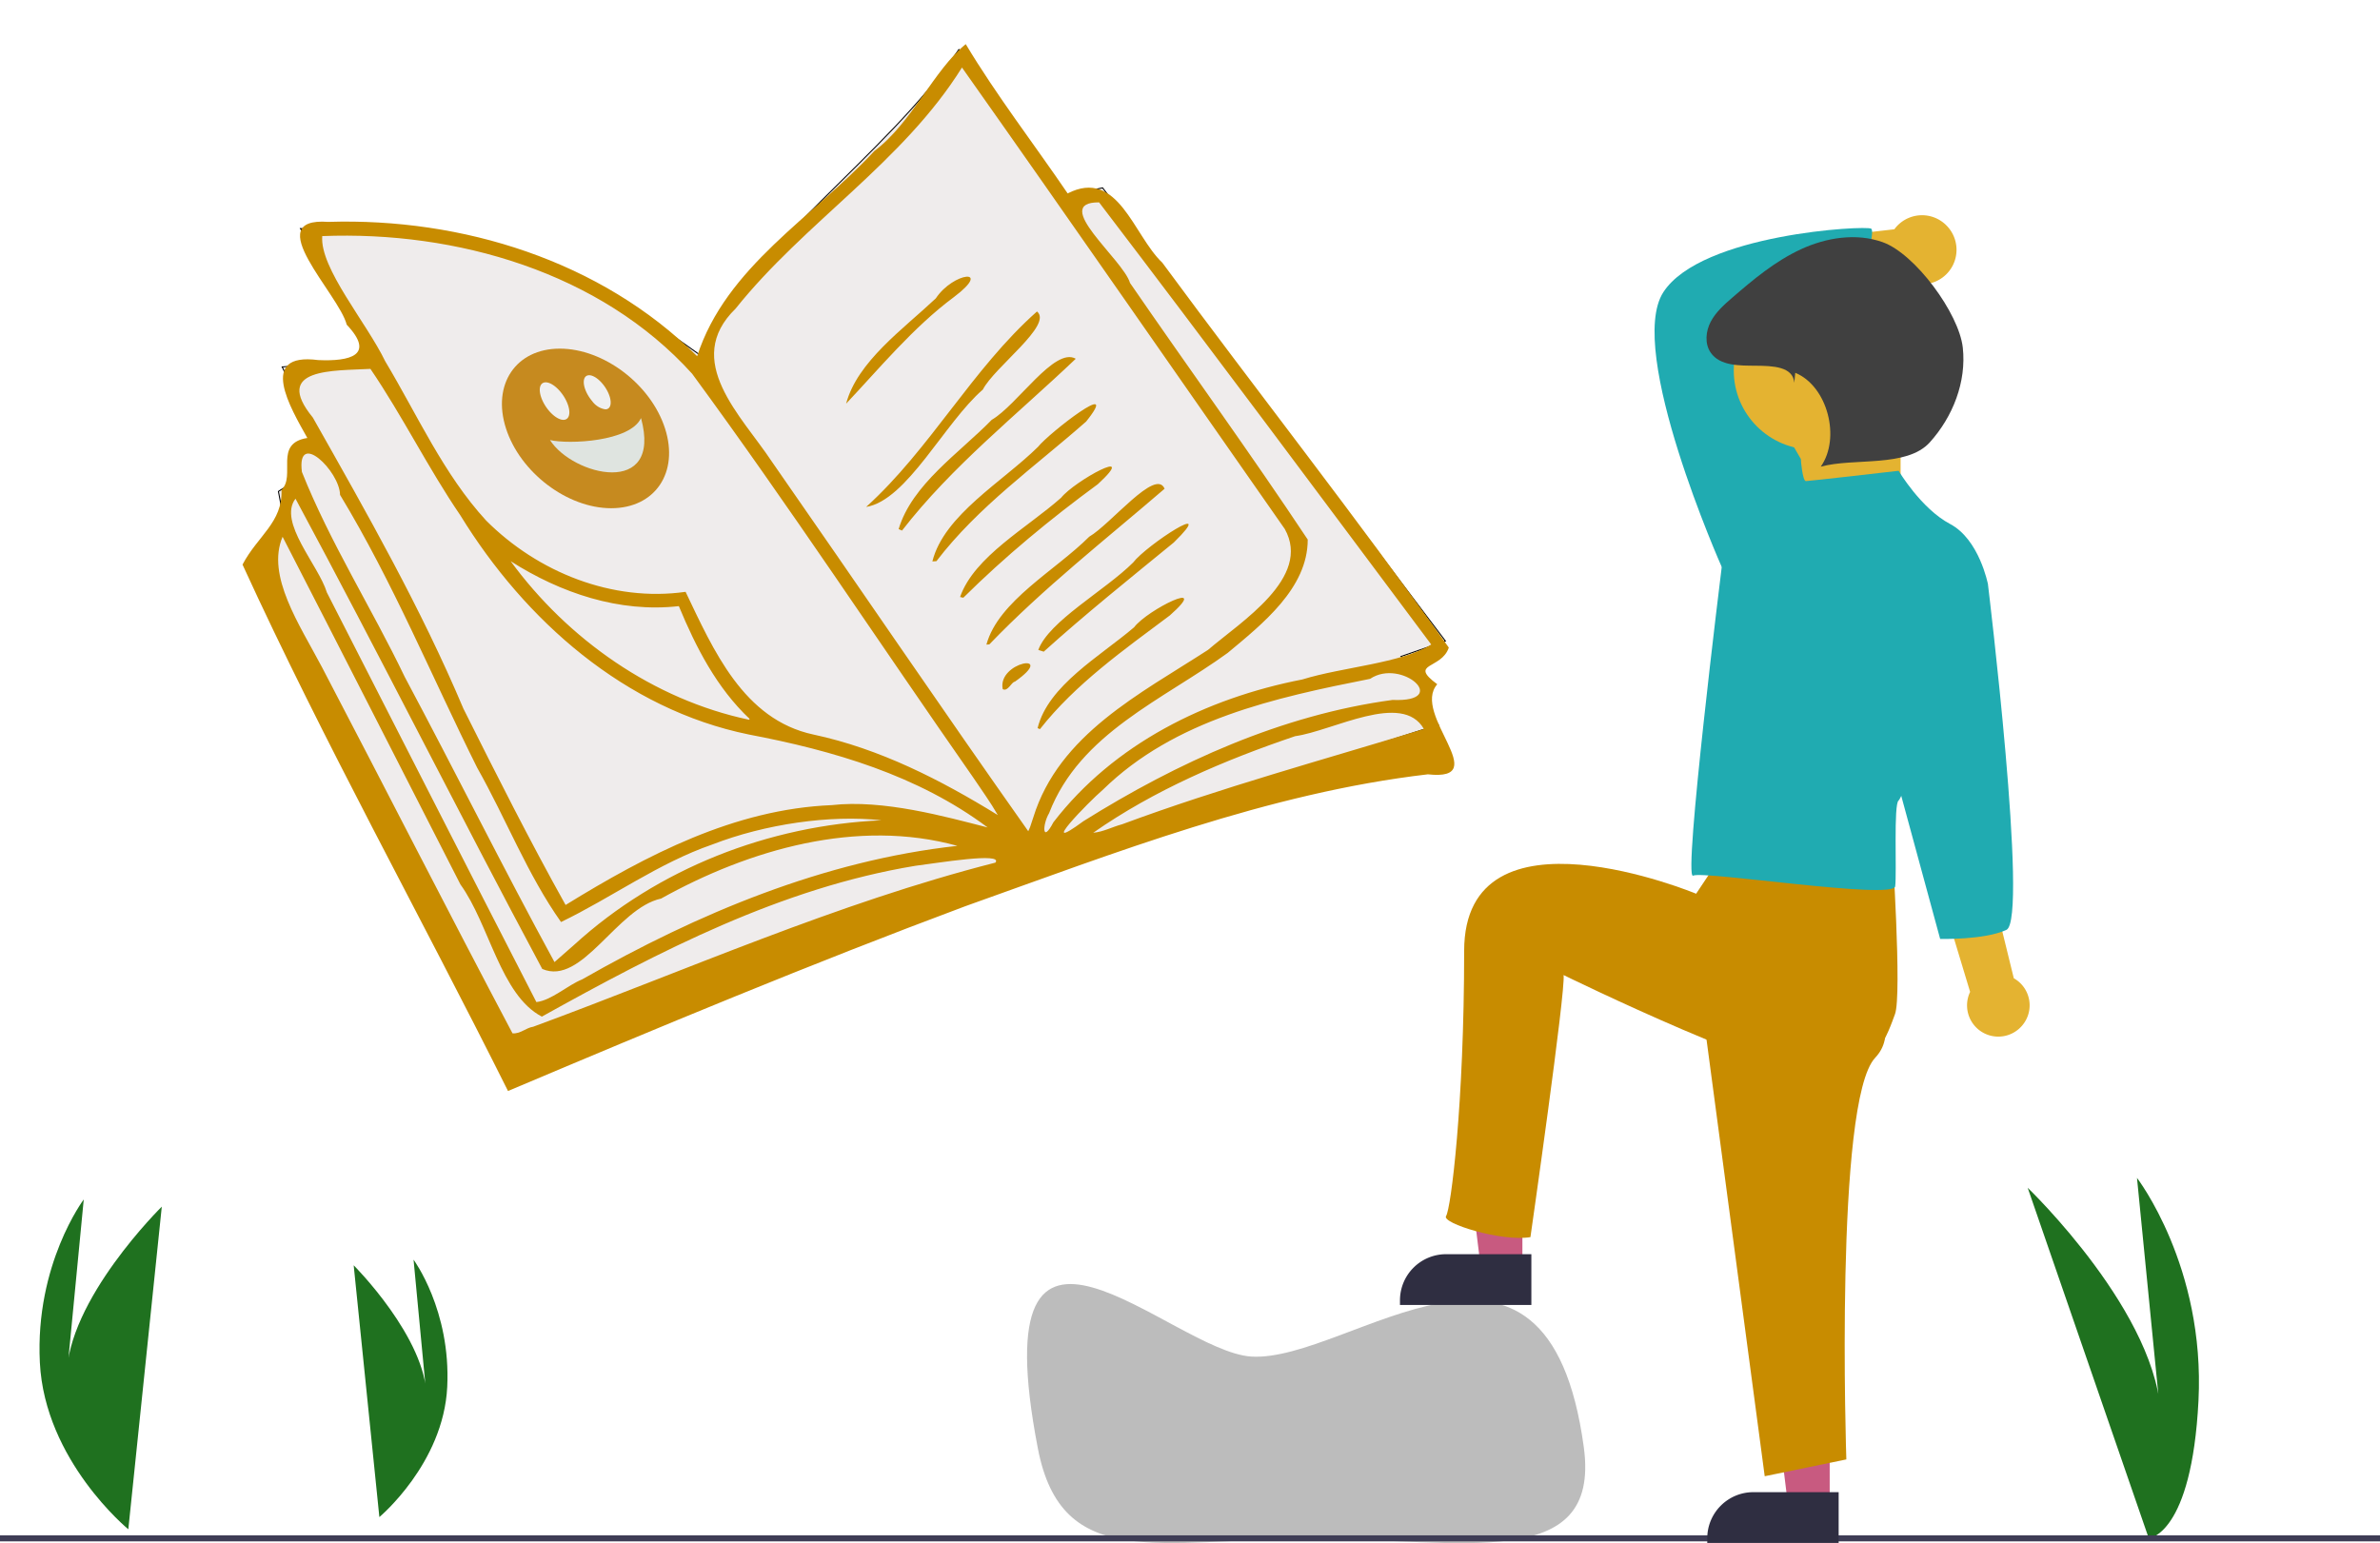 <?xml version="1.0" encoding="UTF-8" standalone="no"?>
<svg
   data-name="Layer 1"
   width="790"
   height="512.208"
   viewBox="0 0 790 512.208"
   version="1.1"
   id="svg7763"
   sodipodi:docname="stay-tuned.svg"
   inkscape:version="1.2.2 (1:1.2.2+202212051552+b0a8486541)"
   xml:space="preserve"
   xmlns:inkscape="http://www.inkscape.org/namespaces/inkscape"
   xmlns:sodipodi="http://sodipodi.sourceforge.net/DTD/sodipodi-0.dtd"
   xmlns="http://www.w3.org/2000/svg"
   xmlns:svg="http://www.w3.org/2000/svg"><defs
     id="defs7767" /><sodipodi:namedview
     id="namedview7765"
     pagecolor="#ffffff"
     bordercolor="#666666"
     borderopacity="1.0"
     inkscape:showpageshadow="2"
     inkscape:pageopacity="0.0"
     inkscape:pagecheckerboard="0"
     inkscape:deskcolor="#d1d1d1"
     showgrid="false"
     inkscape:zoom="7.372004"
     inkscape:cx="650.02678"
     inkscape:cy="183.66783"
     inkscape:current-layer="svg7763"
     showguides="true"><sodipodi:guide
       position="830.168,-22.789"
       orientation="0,-1"
       id="guide464"
       inkscape:locked="false" /></sodipodi:namedview><rect
     style="fill:#e4b331;stroke:none;stroke-width:15;paint-order:markers fill stroke;stop-color:#000000"
     id="rect660"
     width="36.724"
     height="21.697"
     x="594.145"
     y="143.887" /><path
     d="M 713.257,510.693 673.051,394.302 c 0,0 44.224,42.423 44.224,77.232 l -7.938,-80.495 c 0,0 22.679,29.37 20.411,73.968 -2.268,44.598 -16.491,45.686 -16.491,45.686 z"
     fill="#e6e6e6"
     id="path7725"
     style="fill:#1f711f;stroke-width:1.745" /><path
     d="m 125.923,503.627 -8.524,-83.587 c 0,0 24.222,24.222 24.222,44.096 l -4.347,-45.959 c 0,0 12.421,16.769 11.179,42.232 -1.242,25.464 -22.529,43.218 -22.529,43.218 z"
     fill="#e6e6e6"
     id="path7727"
     style="fill:#1f711f"
     sodipodi:nodetypes="ccccsc" /><path
     d="M 42.594,507.683 53.704,400.573 c 0,0 -31.57,31.038 -31.57,56.505 l 5.666,-58.893 c 0,0 -16.19,21.488 -14.571,54.118 1.619,32.63 29.364,55.38 29.364,55.38 z"
     fill="#e6e6e6"
     id="path7727-3"
     style="fill:#1f711f;stroke-width:1.292"
     sodipodi:nodetypes="ccccsc" /><path
     d="m 525.72,480.468 c 5.696,42.012 -40.861,30.268 -90.906,30.36 -50.045,0.092 -82.412,11.09 -90.323,-30.028 -19.257,-100.09 44.19,-32.08 70.88,-30.455 32.577,1.983 98.215,-59.378 110.35,30.123 z"
     fill="#e6e6e6"
     id="path7729"
     style="fill:#bcbcbc;stroke-width:0.687"
     sodipodi:nodetypes="sssss" /><rect
     y="509.693"
     width="790"
     height="2"
     fill="#3f3d56"
     id="rect7731" /><polygon
     points="505.336 420.322 491.459 420.322 484.855 366.797 505.336 366.797 505.336 420.322"
     fill="#a0616a"
     id="polygon7733"
     style="fill:#c85a80" /><path
     d="M480.006,416.357H508.31a0,0,0,0,1,0,0V433.208a0,0,0,0,1,0,0H464.697a0,0,0,0,1,0,0v-1.541A15.309,15.309,0,0,1,480.006,416.357Z"
     fill="#2f2e41"
     id="path7735" /><polygon
     points="607.336 499.322 593.459 499.322 586.855 445.797 607.336 445.797 607.336 499.322"
     fill="#a0616a"
     id="polygon7737"
     style="fill:#c85a80" /><path
     d="M582.006,495.357H610.31a0,0,0,0,1,0,0V512.208a0,0,0,0,1,0,0H566.697a0,0,0,0,1,0,0v-1.541A15.309,15.309,0,0,1,582.006,495.357Z"
     fill="#2f2e41"
     id="path7739" /><path
     d="M876.345,534.205A10.316,10.316,0,0,0,873.449,518.654l-32.23-131.293L820.611,396.228l38.335,126.949a10.372,10.372,0,0,0,17.398,11.028Z"
     transform="translate(-205 -193.896)"
     fill="#a0616a"
     id="path7741"
     style="fill:#e4b331" /><path
     d="M851.208,268.86a11.382,11.382,0,0,0-17.415,1.152l-49.885,5.727,7.589,19.241,45.368-8.491a11.444,11.444,0,0,0,14.344-17.63Z"
     transform="translate(-205 -193.896)"
     fill="#a0616a"
     id="path7743"
     style="fill:#e4b331" /><path
     d="M769,520.589l21.768,163.374,27.093-5.578s-3.984-118.982,9.562-133.325S810,505.589,810,505.589Z"
     transform="translate(-205 -193.896)"
     fill="#2f2e41"
     id="path7745"
     style="fill:#c88c00" /><path
     d="M778,475.589l-10,15s-77-31.999-77,19-4.406,85.609-6,88,18.438,8.594,28,7c0,0,11.797-82.219,11-87,0,0,75.534,37.033,89.877,33.846S831.609,536.964,834,530.589s-1-57-1-57l-47.81-14.59Z"
     transform="translate(-205 -193.896)"
     fill="#2f2e41"
     id="path7747"
     style="fill:#c88c00" /><path
     d="M779.349,385.529l-2.85-3.42s-31.924-71.828-19.382-91.21,67.268-22.233,68.978-21.092-4.085,15.943-.094,22.784c0,0-42.394,9.191-45.244,10.331s21.966,43.274,21.966,43.274l-2.85,25.653Z"
     transform="translate(-205 -193.896)"
     fill="#ccc"
     id="path7749"
     style="fill:#20abb1" /><path
     d="M835.215,350.185S805.572,353.605,804.432,353.605s-1.71-7.411-1.71-7.411l-26.223,35.914S763.58,486.299,767,484.589s66.505,8.112,67.075,3.551-.57-27.363,1.14-28.503,29.643-71.828,29.643-71.828-2.85-14.822-12.541-19.952S835.215,350.185,835.215,350.185Z"
     transform="translate(-205 -193.896)"
     fill="#ccc"
     id="path7751"
     style="fill:#20abb1" /><path
     d="M855.738,378.118l9.121,9.691S878.411,499.169,871,502.589s-22,3-22,3l-14.355-52.793Z"
     transform="translate(-205 -193.896)"
     fill="#ccc"
     id="path7753"
     style="fill:#20abb1" /><circle
     cx="601.73"
     cy="122.998"
     r="26.239"
     fill="#a0616a"
     id="circle7755"
     style="fill:#e4b331" /><path
     d="M800.573,320.988c-.354-5.444-7.223-5.631-12.679-5.683s-11.978.143-15.065-4.355c-2.04-2.973-1.65-7.1.035-10.288s4.458-5.639,7.185-7.997c7.041-6.089,14.298-12.129,22.752-16.027s18.36-5.472,27.128-2.344c10.77,3.843,25.329,23.626,26.587,34.992s-3.285,22.953-10.942,31.446-25.182,5.066-36.211,8.088c6.705-9.49,2.285-26.733-8.456-31.164Z"
     transform="translate(-205 -193.896)"
     fill="#2f2e41"
     id="path7757"
     style="fill:#404040" /><g
     id="g791"
     transform="matrix(1.073,0,0,1.073,-20.441,-13.676)"><path
       style="fill:#efecec;stroke:#000000;stroke-width:0.302px;stroke-linecap:butt;stroke-linejoin:miter;stroke-opacity:1"
       d="m 112.017,83.468 c 32.666,0.961 58.084,-8.282 123.88,39.324 15.123,-34.378 57.314,-61.556 79.774,-94.718 l 33.349,45.101 11.119,-2.312 106.048,140.219 -13.714,4.755 9.827,9.86 -4.115,4.792 5.789,6.47 -127.146,41.021 -159.734,55.438 -78.783,-146.77 8.598,-12.723 -1.733,-9.153 c 2.318,-1.606 5.119,-1.885 5.109,-9.889 l 6.148,-7.429 -10.093,-21.197 28.855,-2.536 z"
       id="path645"
       sodipodi:nodetypes="cccccccccccccccccccc" /><path
       style="fill:#c88c00;stroke-width:0.403"
       d="M 176.201,350.288 C 149.045,295.899 119.394,242.691 94.074,187.422 c 4.638,-8.863 12.478,-13.072 12.059,-23.139 4.544,-4.342 -2.529,-14.384 7.994,-16.032 -5.147,-9.194 -15.597,-26.597 3.375,-24.1 9.8,0.438 17.754,-1.475 8.804,-10.958 -2.452,-9.554 -27.247,-33.371 -5.711,-31.801 41.341,-1.303 84.374,11.997 114.119,41.555 8.944,-27.738 35.978,-43.066 54.821,-63.48 11.643,-8.745 18.404,-25.096 28.269,-33.065 9.567,15.951 21.041,30.782 31.523,46.183 15.63,-7.985 20.371,13.046 29.277,21.423 29.357,39.832 60.021,78.749 88.638,119.097 -2.268,6.796 -12.617,4.652 -3.579,11.339 -8.12,9.269 17.718,30.125 -2.906,27.869 -49.53,5.79 -96.455,24.202 -143.133,40.819 -47.64,17.791 -94.589,37.358 -141.422,57.157 z m 7.786,-19.88 c 47.465,-17.471 93.841,-38.254 142.991,-50.776 2.593,-3.298 -18.039,0.145 -24.743,0.98 -41.502,6.849 -79.211,26.452 -115.563,46.665 -12.797,-6.689 -16.199,-28.462 -25.191,-40.901 -18.339,-35.86 -36.582,-71.747 -55.012,-107.557 -5.126,12.071 5.267,27.206 12.25,40.473 19.716,37.669 38.987,75.576 58.874,113.154 2.324,0.25 4.204,-1.728 6.394,-2.038 z m 15.153,-14.654 c 35.814,-20.427 74.805,-36.764 116.083,-41.312 -30.908,-8.55 -64.34,1.087 -91.678,16.316 -13.671,2.955 -24.407,27.125 -36.753,21.768 C 160.943,264.255 136.421,215.248 110.461,167.033 c -5.505,7.219 7.138,20.56 9.709,29.019 21.633,42.225 43.11,84.534 64.809,126.724 4.673,-0.534 9.598,-5.18 14.161,-7.022 z m 166.996,-47.975 c 30.646,-11.359 62.178,-19.939 93.396,-29.496 -6.715,-11.725 -28.112,0.598 -39.839,2.229 -21.829,7.403 -43.517,16.631 -62.454,29.879 3.125,-0.271 5.908,-1.825 8.898,-2.612 z m -11.943,-0.959 c 29.072,-18.197 61.428,-32.914 95.651,-37.521 18.29,0.768 2.778,-13.055 -6.953,-6.529 -29.394,5.83 -60.459,12.585 -82.663,34.31 -4.424,3.772 -20.77,20.578 -6.035,9.74 z m -9.276,0.332 c 18.703,-24.305 47.366,-38.424 76.995,-44.184 12.612,-3.902 30.496,-4.944 39.885,-10.824 -34.141,-45.675 -68.164,-91.455 -102.746,-136.789 -15.229,-0.101 7.47,17.683 9.572,24.936 18.235,26.519 37.194,52.597 54.974,79.391 0.026,15.038 -14.041,26.134 -24.768,35.071 -19.967,14.5 -45.692,24.825 -55.239,49.572 -2.101,3.542 -2.211,9.609 1.327,2.828 z M 196.689,305.042 c 25.88,-23.609 60.172,-36.957 95.04,-38.502 -15.852,-1.777 -36.087,1.179 -52.312,7.479 -16.67,5.751 -31.23,16.475 -46.811,23.991 -10.338,-14.571 -17.052,-32.023 -25.938,-47.736 -14.065,-28.188 -26.051,-57.413 -42.424,-84.424 -0.093,-7.327 -13.48,-20.305 -11.799,-7.095 8.738,21.931 21.593,42.106 31.811,63.415 15.64,29.301 30.422,59.094 46.323,88.232 2.041,-1.781 4.074,-3.572 6.11,-5.36 z m 142.012,-39.402 c 7.954,-25.707 33.137,-38.271 54.045,-51.823 10.171,-8.733 32.189,-22.337 23.748,-37.413 -33.3,-47.578 -66.345,-95.341 -99.854,-142.767 -18.312,29.333 -48.702,47.896 -70.038,74.603 -16.55,16.101 1.845,33.179 11.152,47.215 26.544,38.097 52.604,76.545 79.39,114.464 l 0.563,-1.285 z m 1.327,-27.617 c 3.257,-13.228 19.334,-22.212 29.858,-31.207 4.172,-5.497 24.207,-15.303 11.051,-3.664 -14.241,10.66 -29.214,21.227 -40.178,35.179 z m -10.781,-12.054 c -1.768,-8.512 17.114,-11.69 3.751,-2.319 -1.083,0.115 -2.147,3.174 -3.751,2.319 z m 11,-12.14 c 3.271,-8.931 20.657,-18.387 29.33,-27.037 4.129,-5.419 26.685,-20.059 12.603,-6.217 -13.557,11.095 -27.237,22.055 -40.249,33.79 z m -16.05,-1.645 c 3.702,-13.527 21.446,-22.996 31.807,-33.39 6.689,-3.88 20.582,-21.403 23.315,-14.837 -18.312,15.766 -37.423,30.691 -54.213,48.151 z m -8.147,-14.732 c 4.398,-12.558 20.815,-21.423 31.264,-30.72 4.157,-5.203 24.487,-16.302 11.351,-4.183 -14.661,10.753 -28.691,22.331 -41.615,35.129 z m -8.566,-11.006 c 3.578,-14.361 21.737,-24.642 32.693,-35.464 3.25,-4.154 26.144,-21.927 14.882,-7.825 -15.828,13.959 -33.402,26.294 -46.32,43.206 z m -10.437,-9.999 c 4.125,-13.828 18.686,-23.455 28.787,-33.804 7.961,-4.623 19.451,-22.687 26.004,-18.899 -18.238,17.373 -38.224,33.142 -53.748,53.154 z m -10.053,-6.861 c 12.641,-2.024 24.276,-26.113 36.101,-36.306 3.583,-6.992 21.805,-20.035 16.752,-24.166 -20.104,17.839 -33.001,42.512 -52.852,60.472 z m -6.192,-31.955 c 3.447,-12.997 17.721,-23.122 27.747,-32.58 5.424,-8.147 17.748,-9.548 5.61,-0.405 -12.573,9.323 -23.235,22.267 -33.357,32.986 z m 43.775,131.118 c -21.6,-16.157 -47.745,-23.786 -73.87,-28.754 -38.254,-7.812 -69.247,-35.245 -89.255,-67.824 -9.992,-14.646 -17.847,-30.66 -27.81,-45.297 -11.374,0.631 -30.44,-0.361 -17.817,15.056 16.64,29.44 33.418,58.866 46.59,90.082 10.201,20.397 20.499,40.834 31.603,60.723 25.063,-15.429 52.196,-29.653 82.29,-30.888 15.973,-1.826 35.274,3.58 48.268,6.902 z m -4.407,-15.37 C 291.092,211.762 263.209,169.278 233.158,128.368 204.739,96.927 160.143,84.143 118.734,85.792 c -0.804,9.899 13.69,26.711 19.499,38.757 9.948,16.604 18.009,34.872 31.189,49.232 15.987,16.016 39.046,25.3 61.712,22.069 8.572,17.911 17.878,39.536 39.561,44.155 20.523,4.387 39.328,14.014 57.026,24.914 -2.275,-3.993 -4.999,-7.723 -7.553,-11.54 z m -69.199,-18.188 c -10.186,-9.598 -16.635,-22.166 -21.919,-34.916 -18.46,2.102 -36.619,-4.08 -52.024,-13.897 17.718,24.21 44.184,42.803 73.696,49.037 z"
       id="path329"
       sodipodi:nodetypes="ccssscssscssssssssssssssscccssssscscccsscsssssssssssssccsssscssssssssssssssssssssccssssssssssssssssssssssssssscsssssssssssssssssssssssssssssssssssscsssssssscsssssssscssssscssscsssssssssssssssssssssscsscsssssssssssssssssssssccccscssssscsssssssssssssssssscccssscssssssssssssscssssssssssssscsssssssssssssssssssssssccsccscscssssssssssssssssssssssssssssssssssssccsssssssssssssssssssssssssssssss" /></g><g
     id="g1270"
     transform="matrix(1.124,0,0.363,1.128,-71.238,-14.869)"><circle
       cx="191.309"
       cy="139.269"
       r="23.484"
       fill="#c68a1f"
       id="circle28" /><path
       d="m 195.173,129.382 a 8.121,8.121 9.874 0 0 0.699,1.847 3.844,3.844 9.403 0 0 3.208,2.42 1.785,1.785 9.103 0 0 0.351,-0.051 c 1.263,-0.311 2.033,-1.841 2.046,-3.751 a 8.121,8.121 9.364 0 0 -0.24,-1.96 7.939,7.939 9.767 0 0 -0.691,-1.829 c -0.898,-1.694 -2.297,-2.7 -3.564,-2.388 -1.677,0.414 -2.486,2.972 -1.81,5.712 z"
       fill="#ffffff"
       id="path30"
       style="fill:#f0f0f0;stroke-width:1.258" /><path
       d="m 181.435,132.047 c 0.713,2.893 2.673,4.92 4.46,4.677 a 1.958,1.958 0 0 0 0.223,-0.042 c 1.84,-0.454 2.729,-3.267 1.986,-6.28 a 8.694,8.694 0 0 0 -0.759,-2.007 c -0.988,-1.867 -2.527,-2.973 -3.919,-2.63 -1.844,0.455 -2.733,3.268 -1.99,6.281 z"
       fill="#ffffff"
       id="path34"
       style="stroke-width:1.383;fill:#f0f0f0" /><path
       d="m 208.691,136.218 c -1.195,23.455 -25.636,17.025 -28.975,6.476 5.209,1.308 23.528,0.461 28.975,-6.476 z"
       fill="#ffffff"
       id="path38"
       style="fill:#dfe4e0"
       sodipodi:nodetypes="ccc" /></g></svg>
